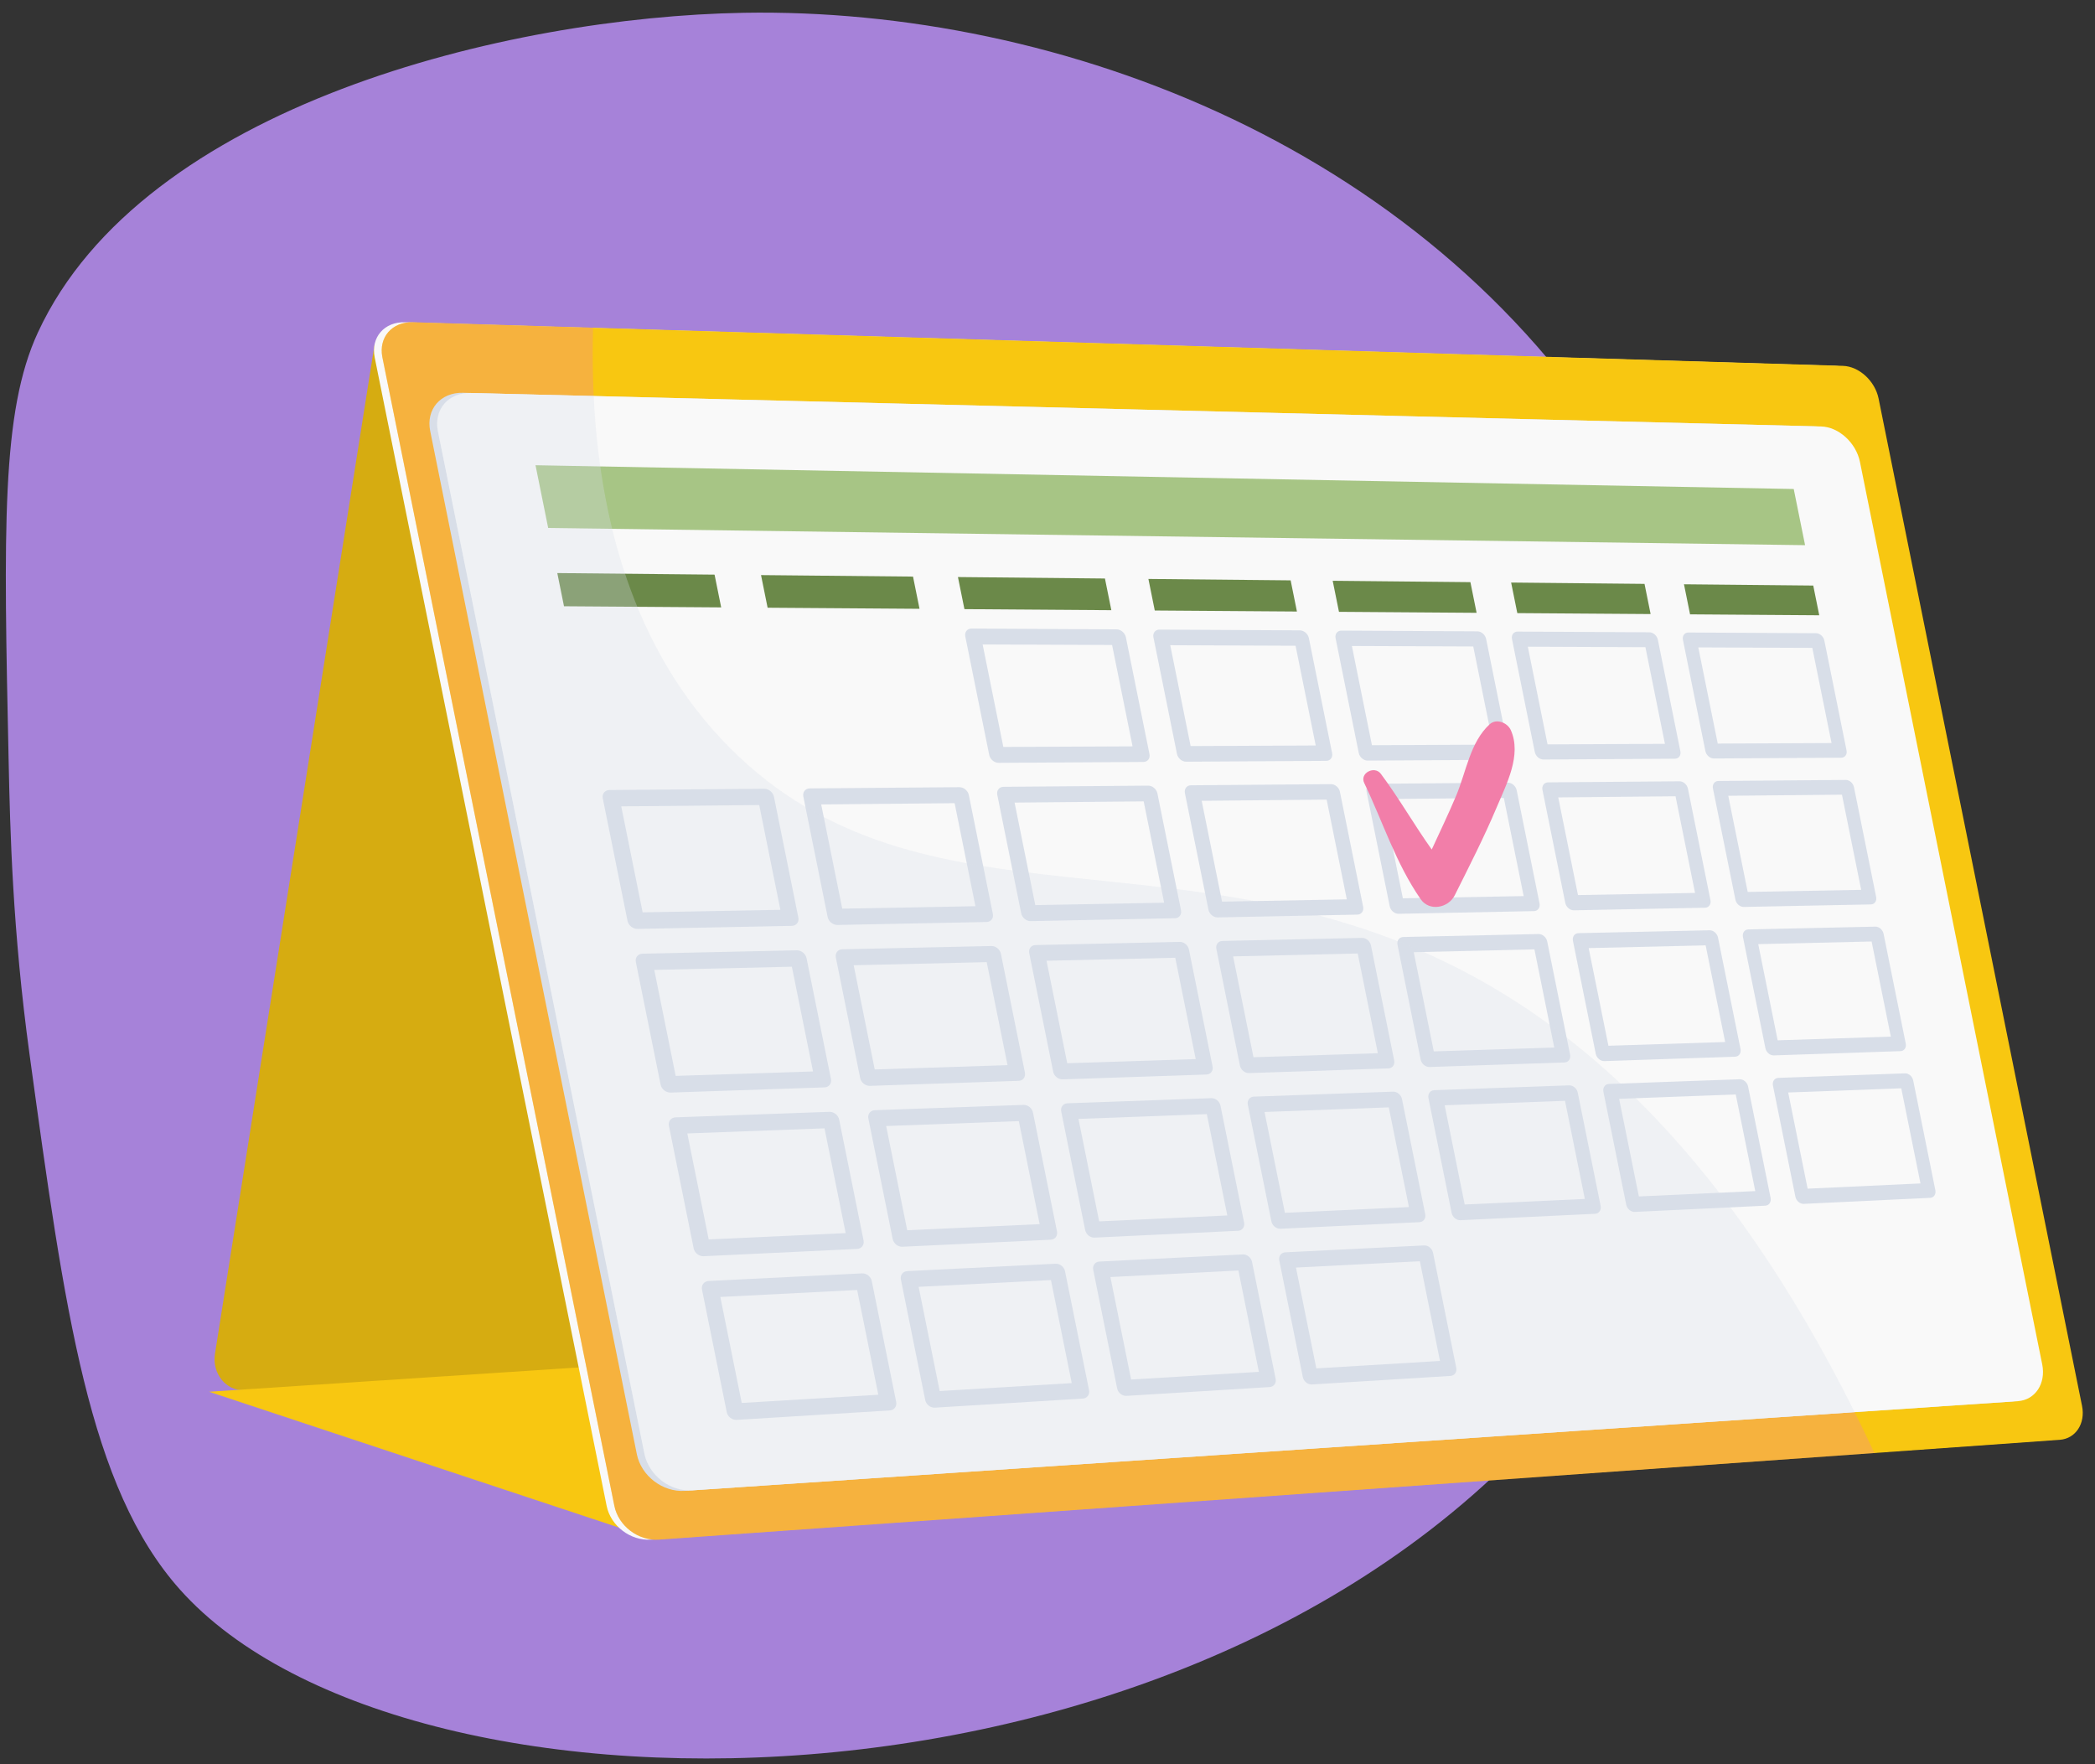 <svg width="152" height="128" viewBox="0 0 152 128" fill="none" xmlns="http://www.w3.org/2000/svg">
<rect x="0" y="0" width="152" height="128" fill="#333333" stroke="none"/>
<path d="M53.958 0.928C36.846 1.226 10.37 7.64 2.749 24.124C0.087 29.881 0.267 38.345 0.628 55.272C0.734 60.247 0.909 67.499 2.143 76.497C4.705 95.188 6.449 107.912 13.051 115.321C29.593 133.886 89.347 133.35 114.864 99.927C128.783 81.694 130.924 55.758 118.197 34.323C104.184 10.723 76.867 0.529 53.958 0.928Z" fill="#A682D9"/>
<path d="M27.172 25.018L15.596 98.232C15.376 99.644 16.398 100.919 17.701 100.858L75.641 98.162L27.172 25.018Z" fill="#D6AC11"/>
<path d="M44.901 110.829L15.168 100.976L57.935 98.162L44.901 110.829Z" fill="#F8C711"/>
<path d="M133.15 26.544L29.397 23.38C27.884 23.334 26.892 24.476 27.185 25.931L44.015 109.26C44.309 110.715 45.753 111.809 47.235 111.704L148.887 104.462C150.037 104.38 150.758 103.279 150.5 102.003L135.739 28.919C135.482 27.643 134.324 26.579 133.15 26.544Z" fill="#F9F9F9"/>
<path d="M133.71 26.544L29.957 23.38C28.444 23.334 27.451 24.476 27.745 25.931L44.575 109.26C44.869 110.715 46.313 111.809 47.795 111.704L149.447 104.462C150.597 104.38 151.318 103.279 151.06 102.003L136.299 28.919C136.042 27.643 134.884 26.579 133.71 26.544Z" fill="#F8C711"/>
<g opacity="0.3">
<path d="M106.633 70.698C86.212 59.759 66.86 68.262 52.926 54.231C44.346 45.591 42.771 33.358 43.028 23.779L29.957 23.38C28.444 23.334 27.451 24.476 27.745 25.932L44.575 109.26C44.869 110.716 46.313 111.809 47.795 111.704L135.994 105.42C126.354 84.791 115.485 75.439 106.633 70.698Z" fill="#F27EA9"/>
</g>
<path d="M145.975 101.686L49.683 108.166C48.083 108.273 46.524 107.085 46.206 105.511L31.213 31.276C30.895 29.702 31.963 28.459 33.593 28.499L131.684 30.93C132.966 30.962 134.228 32.114 134.509 33.503L147.741 99.018C148.022 100.407 147.233 101.602 145.975 101.686Z" fill="#D8DEE8"/>
<path d="M146.407 101.658L50.23 108.129C48.632 108.237 47.075 107.049 46.757 105.476L31.774 31.288C31.456 29.715 32.522 28.473 34.15 28.513L132.124 30.941C133.404 30.973 134.666 32.124 134.946 33.512L148.171 98.991C148.451 100.379 147.663 101.573 146.407 101.658Z" fill="#F9F9F9"/>
<path d="M82.957 55.283L72.459 55.347C72.144 55.349 71.837 55.093 71.772 54.775L70.036 46.177C69.972 45.859 70.175 45.602 70.491 45.604L81.014 45.662C81.322 45.664 81.622 45.919 81.686 46.233L83.398 54.712C83.462 55.026 83.264 55.281 82.957 55.283ZM72.796 54.194L82.172 54.15L80.686 46.796L71.294 46.757L72.796 54.194Z" fill="#D8DEE8"/>
<path d="M96.224 55.202L86.061 55.264C85.757 55.266 85.458 55.014 85.395 54.701L83.687 46.242C83.623 45.93 83.82 45.678 84.126 45.679L94.312 45.735C94.61 45.737 94.901 45.988 94.964 46.297L96.649 54.64C96.711 54.949 96.521 55.2 96.224 55.202ZM86.384 54.13L95.46 54.087L93.998 46.851L84.906 46.813L86.384 54.13Z" fill="#D8DEE8"/>
<path d="M109.073 55.124L99.23 55.184C98.935 55.186 98.645 54.938 98.583 54.63L96.902 46.306C96.84 45.999 97.029 45.751 97.325 45.752L107.191 45.806C107.479 45.808 107.763 46.056 107.824 46.359L109.482 54.571C109.544 54.875 109.36 55.122 109.073 55.124ZM99.539 54.068L108.329 54.026L106.89 46.904L98.085 46.868L99.539 54.068Z" fill="#D8DEE8"/>
<path d="M121.522 55.048L111.984 55.106C111.699 55.108 111.417 54.864 111.356 54.561L109.701 46.368C109.64 46.065 109.823 45.821 110.109 45.823L119.669 45.875C119.949 45.877 120.224 46.12 120.285 46.419L121.917 54.504C121.978 54.803 121.801 55.046 121.522 55.048ZM112.28 54.008L120.797 53.968L119.381 46.956L110.849 46.921L112.28 54.008Z" fill="#D8DEE8"/>
<path d="M133.59 54.974L124.344 55.031C124.067 55.033 123.793 54.792 123.733 54.494L122.104 46.428C122.044 46.13 122.22 45.889 122.498 45.891L131.766 45.942C132.037 45.944 132.305 46.183 132.364 46.478L133.972 54.439C134.032 54.733 133.861 54.973 133.59 54.974ZM124.628 53.949L132.885 53.91L131.49 47.006L123.218 46.972L124.628 53.949Z" fill="#D8DEE8"/>
<path d="M57.45 67.173L46.259 67.395C45.923 67.402 45.597 67.141 45.53 66.812L43.734 57.92C43.668 57.591 43.887 57.323 44.224 57.32L55.442 57.228C55.769 57.225 56.088 57.486 56.153 57.81L57.923 66.575C57.989 66.899 57.777 67.167 57.45 67.173ZM46.626 66.195L56.62 66.01L55.085 58.408L45.073 58.504L46.626 66.195Z" fill="#D8DEE8"/>
<path d="M71.579 66.893L60.757 67.108C60.433 67.114 60.116 66.857 60.051 66.534L58.285 57.791C58.22 57.468 58.431 57.204 58.757 57.201L69.603 57.112C69.92 57.11 70.229 57.366 70.293 57.685L72.034 66.304C72.099 66.623 71.895 66.886 71.579 66.893ZM61.108 65.927L70.772 65.749L69.262 58.273L59.581 58.365L61.108 65.927Z" fill="#D8DEE8"/>
<path d="M85.247 66.621L74.778 66.829C74.464 66.835 74.157 66.583 74.093 66.265L72.356 57.666C72.292 57.348 72.495 57.089 72.81 57.086L83.304 57C83.611 56.998 83.91 57.25 83.974 57.563L85.686 66.043C85.75 66.356 85.553 66.615 85.247 66.621ZM75.114 65.668L84.463 65.496L82.978 58.142L73.612 58.231L75.114 65.668Z" fill="#D8DEE8"/>
<path d="M98.478 66.359L88.343 66.56C88.039 66.566 87.742 66.317 87.678 66.004L85.97 57.546C85.907 57.233 86.103 56.977 86.407 56.975L96.566 56.892C96.862 56.889 97.154 57.138 97.216 57.446L98.901 65.79C98.963 66.098 98.774 66.353 98.478 66.359ZM88.664 65.418L97.715 65.251L96.253 58.015L87.187 58.101L88.664 65.418Z" fill="#D8DEE8"/>
<path d="M111.29 66.104L101.475 66.299C101.18 66.305 100.891 66.06 100.829 65.752L99.148 57.429C99.086 57.121 99.275 56.87 99.57 56.867L109.408 56.787C109.696 56.784 109.979 57.029 110.04 57.332L111.698 65.544C111.76 65.848 111.577 66.098 111.29 66.104ZM101.782 65.175L110.548 65.014L109.109 57.892L100.328 57.976L101.782 65.175Z" fill="#D8DEE8"/>
<path d="M123.705 65.858L114.194 66.046C113.909 66.052 113.628 65.811 113.567 65.508L111.912 57.315C111.851 57.013 112.033 56.765 112.319 56.763L121.852 56.685C122.131 56.683 122.406 56.923 122.466 57.222L124.099 65.306C124.16 65.605 123.983 65.852 123.705 65.858ZM114.488 64.941L122.982 64.784L121.566 57.773L113.057 57.854L114.488 64.941Z" fill="#D8DEE8"/>
<path d="M135.74 65.619L126.519 65.802C126.243 65.807 125.97 65.57 125.91 65.272L124.281 57.206C124.221 56.908 124.397 56.664 124.674 56.662L133.916 56.586C134.186 56.584 134.453 56.821 134.513 57.115L136.121 65.076C136.18 65.37 136.01 65.613 135.74 65.619ZM126.802 64.713L135.036 64.561L133.641 57.657L125.392 57.736L126.802 64.713Z" fill="#D8DEE8"/>
<path d="M59.817 78.893L48.657 79.269C48.322 79.28 47.996 79.023 47.93 78.694L46.134 69.802C46.068 69.473 46.286 69.201 46.622 69.193L57.808 68.948C58.135 68.941 58.453 69.198 58.518 69.522L60.288 78.286C60.354 78.61 60.143 78.882 59.817 78.893ZM49.022 78.06L58.989 77.738L57.453 70.136L47.469 70.369L49.022 78.06Z" fill="#D8DEE8"/>
<path d="M73.906 78.418L63.115 78.782C62.791 78.793 62.476 78.54 62.41 78.216L60.645 69.474C60.579 69.15 60.79 68.882 61.114 68.875L71.931 68.638C72.247 68.631 72.555 68.884 72.62 69.203L74.361 77.822C74.425 78.141 74.222 78.408 73.906 78.418ZM63.465 77.593L73.101 77.282L71.591 69.806L61.937 70.031L63.465 77.593Z" fill="#D8DEE8"/>
<path d="M87.537 77.959L77.096 78.311C76.783 78.321 76.477 78.072 76.413 77.754L74.676 69.156C74.612 68.838 74.815 68.575 75.129 68.568L85.594 68.338C85.9 68.331 86.199 68.58 86.262 68.894L87.975 77.373C88.038 77.686 87.842 77.949 87.537 77.959ZM77.431 77.142L86.754 76.841L85.269 69.487L75.929 69.705L77.431 77.142Z" fill="#D8DEE8"/>
<path d="M100.731 77.515L90.624 77.855C90.321 77.865 90.024 77.62 89.961 77.308L88.253 68.849C88.189 68.536 88.385 68.277 88.688 68.27L98.819 68.048C99.115 68.041 99.405 68.286 99.468 68.595L101.153 76.938C101.215 77.247 101.026 77.505 100.731 77.515ZM90.944 76.706L99.969 76.414L98.508 69.178L89.466 69.389L90.944 76.706Z" fill="#D8DEE8"/>
<path d="M113.508 77.084L103.72 77.414C103.426 77.424 103.138 77.183 103.076 76.875L101.395 68.551C101.333 68.243 101.521 67.989 101.815 67.982L111.626 67.767C111.913 67.761 112.195 68.002 112.256 68.305L113.915 76.517C113.976 76.821 113.794 77.075 113.508 77.084ZM104.026 76.283L112.767 76.001L111.328 68.879L102.572 69.084L104.026 76.283Z" fill="#D8DEE8"/>
<path d="M125.888 76.667L116.404 76.987C116.119 76.996 115.839 76.759 115.778 76.456L114.123 68.263C114.062 67.96 114.244 67.71 114.529 67.703L124.036 67.495C124.314 67.489 124.588 67.726 124.648 68.025L126.281 76.109C126.341 76.408 126.165 76.658 125.888 76.667ZM116.697 75.874L125.167 75.601L123.751 68.589L115.265 68.787L116.697 75.874Z" fill="#D8DEE8"/>
<path d="M137.89 76.263L128.695 76.573C128.419 76.582 128.147 76.348 128.087 76.05L126.458 67.984C126.397 67.686 126.573 67.439 126.849 67.433L136.066 67.231C136.335 67.225 136.602 67.458 136.661 67.753L138.269 75.714C138.329 76.008 138.159 76.254 137.89 76.263ZM128.976 75.478L137.187 75.212L135.793 68.308L127.566 68.5L128.976 75.478Z" fill="#D8DEE8"/>
<path d="M62.184 90.613L51.055 91.142C50.721 91.158 50.396 90.905 50.33 90.576L48.534 81.684C48.468 81.355 48.685 81.079 49.02 81.067L60.175 80.668C60.501 80.656 60.818 80.909 60.884 81.233L62.654 89.998C62.719 90.322 62.509 90.597 62.184 90.613ZM51.419 89.925L61.358 89.466L59.822 81.864L49.866 82.234L51.419 89.925Z" fill="#D8DEE8"/>
<path d="M76.235 89.944L65.473 90.456C65.15 90.471 64.836 90.222 64.77 89.899L63.005 81.156C62.939 80.832 63.149 80.561 63.472 80.55L74.259 80.164C74.575 80.152 74.882 80.401 74.946 80.72L76.687 89.34C76.752 89.659 76.549 89.929 76.235 89.944ZM65.821 89.259L75.431 88.816L73.921 81.34L64.294 81.697L65.821 89.259Z" fill="#D8DEE8"/>
<path d="M89.827 89.297L79.416 89.793C79.103 89.807 78.798 89.562 78.734 89.244L76.997 80.645C76.933 80.328 77.135 80.061 77.448 80.049L87.884 79.676C88.189 79.665 88.487 79.91 88.551 80.224L90.263 88.703C90.326 89.017 90.131 89.283 89.827 89.297ZM79.748 88.616L89.046 88.187L87.561 80.832L78.246 81.179L79.748 88.616Z" fill="#D8DEE8"/>
<path d="M102.984 88.671L92.906 89.15C92.603 89.165 92.307 88.923 92.244 88.61L90.535 80.151C90.472 79.839 90.667 79.576 90.97 79.566L101.072 79.204C101.367 79.194 101.657 79.435 101.719 79.744L103.404 88.087C103.467 88.395 103.278 88.657 102.984 88.671ZM93.224 87.994L102.224 87.578L100.762 80.342L91.746 80.677L93.224 87.994Z" fill="#D8DEE8"/>
<path d="M115.725 88.064L105.965 88.529C105.672 88.543 105.384 88.305 105.322 87.997L103.641 79.673C103.579 79.366 103.766 79.108 104.06 79.097L113.844 78.747C114.13 78.737 114.411 78.975 114.472 79.278L116.131 87.49C116.192 87.794 116.011 88.051 115.725 88.064ZM106.269 87.391L114.986 86.988L113.547 79.866L104.815 80.191L106.269 87.391Z" fill="#D8DEE8"/>
<path d="M128.071 87.477L118.613 87.927C118.33 87.941 118.05 87.706 117.989 87.403L116.334 79.21C116.273 78.907 116.454 78.654 116.738 78.644L126.219 78.304C126.496 78.294 126.769 78.529 126.83 78.828L128.463 86.912C128.523 87.211 128.348 87.464 128.071 87.477ZM118.905 86.807L127.351 86.417L125.935 79.406L117.473 79.721L118.905 86.807Z" fill="#D8DEE8"/>
<path d="M140.04 86.907L130.87 87.344C130.595 87.357 130.324 87.126 130.263 86.828L128.634 78.762C128.574 78.463 128.749 78.214 129.024 78.204L138.215 77.875C138.484 77.865 138.75 78.096 138.81 78.39L140.417 86.351C140.477 86.646 140.308 86.895 140.04 86.907ZM131.15 86.242L139.338 85.863L137.944 78.96L129.74 79.264L131.15 86.242Z" fill="#D8DEE8"/>
<path d="M64.551 102.332L53.453 103.016C53.12 103.036 52.796 102.787 52.73 102.458L50.934 93.566C50.867 93.237 51.084 92.957 51.418 92.94L62.543 92.388C62.868 92.371 63.184 92.621 63.249 92.945L65.02 101.71C65.085 102.034 64.876 102.313 64.551 102.332ZM53.815 101.79L63.726 101.194L62.191 93.592L52.262 94.099L53.815 101.79Z" fill="#D8DEE8"/>
<path d="M78.562 101.47L67.831 102.13C67.509 102.15 67.195 101.904 67.13 101.581L65.364 92.838C65.299 92.515 65.508 92.24 65.83 92.224L76.587 91.689C76.901 91.674 77.208 91.919 77.272 92.238L79.013 100.858C79.078 101.176 78.876 101.45 78.562 101.47ZM68.177 100.926L77.76 100.349L76.251 92.873L66.65 93.364L68.177 100.926Z" fill="#D8DEE8"/>
<path d="M92.117 100.635L81.734 101.274C81.423 101.293 81.118 101.051 81.054 100.733L79.318 92.135C79.253 91.817 79.455 91.547 79.767 91.531L90.174 91.014C90.478 90.999 90.775 91.241 90.839 91.554L92.551 100.034C92.615 100.347 92.42 100.616 92.117 100.635ZM82.066 100.09L91.337 99.532L89.852 92.178L80.564 92.653L82.066 100.09Z" fill="#D8DEE8"/>
<path d="M105.237 99.827L95.187 100.446C94.885 100.465 94.59 100.226 94.526 99.913L92.818 91.455C92.755 91.142 92.949 90.876 93.251 90.861L103.325 90.361C103.619 90.346 103.908 90.584 103.971 90.892L105.656 99.236C105.718 99.544 105.531 99.809 105.237 99.827ZM95.504 99.282L104.478 98.742L103.017 91.505L94.026 91.965L95.504 99.282Z" fill="#D8DEE8"/>
<path d="M52.324 44.068L40.92 43.986L40.434 41.578L51.844 41.691L52.324 44.068Z" fill="#6B8949"/>
<path d="M66.715 44.171L55.693 44.092L55.215 41.725L66.243 41.834L66.715 44.171Z" fill="#6B8949"/>
<path d="M80.632 44.271L69.973 44.195L69.502 41.867L80.168 41.973L80.632 44.271Z" fill="#6B8949"/>
<path d="M94.097 44.368L83.783 44.294L83.321 42.004L93.641 42.107L94.097 44.368Z" fill="#6B8949"/>
<path d="M107.133 44.462L97.147 44.39L96.692 42.137L106.683 42.237L107.133 44.462Z" fill="#6B8949"/>
<path d="M119.758 44.552L110.086 44.483L109.638 42.266L119.316 42.362L119.758 44.552Z" fill="#6B8949"/>
<path d="M131.993 44.64L122.62 44.573L122.179 42.391L131.558 42.484L131.993 44.64Z" fill="#6B8949"/>
<path d="M130.965 39.554L39.772 38.305L38.853 33.753L130.142 35.479L130.965 39.554Z" fill="#A7C585"/>
<g opacity="0.3">
<path d="M106.633 70.698C86.212 59.759 66.86 68.262 52.926 54.231C45.78 47.035 43.489 37.323 43.076 28.734L34.094 28.512C32.497 28.472 31.451 29.691 31.763 31.234L46.768 105.53C47.08 107.073 48.608 108.238 50.175 108.133L134.562 102.455C125.292 83.885 115.05 75.206 106.633 70.698Z" fill="#D8DEE8"/>
</g>
<path d="M109.615 52.973C109.379 52.443 108.576 52.096 108.081 52.549C106.662 53.846 106.378 56.001 105.651 57.728C105.095 59.046 104.477 60.336 103.878 61.635C102.599 59.84 101.504 57.909 100.184 56.141C99.725 55.528 98.633 56.089 98.979 56.809C100.346 59.652 101.254 62.606 103.073 65.236C103.711 66.157 105.087 65.873 105.544 64.96C106.599 62.85 107.675 60.748 108.59 58.575C109.305 56.879 110.417 54.777 109.615 52.973Z" fill="#F27EA9"/>
</svg>
